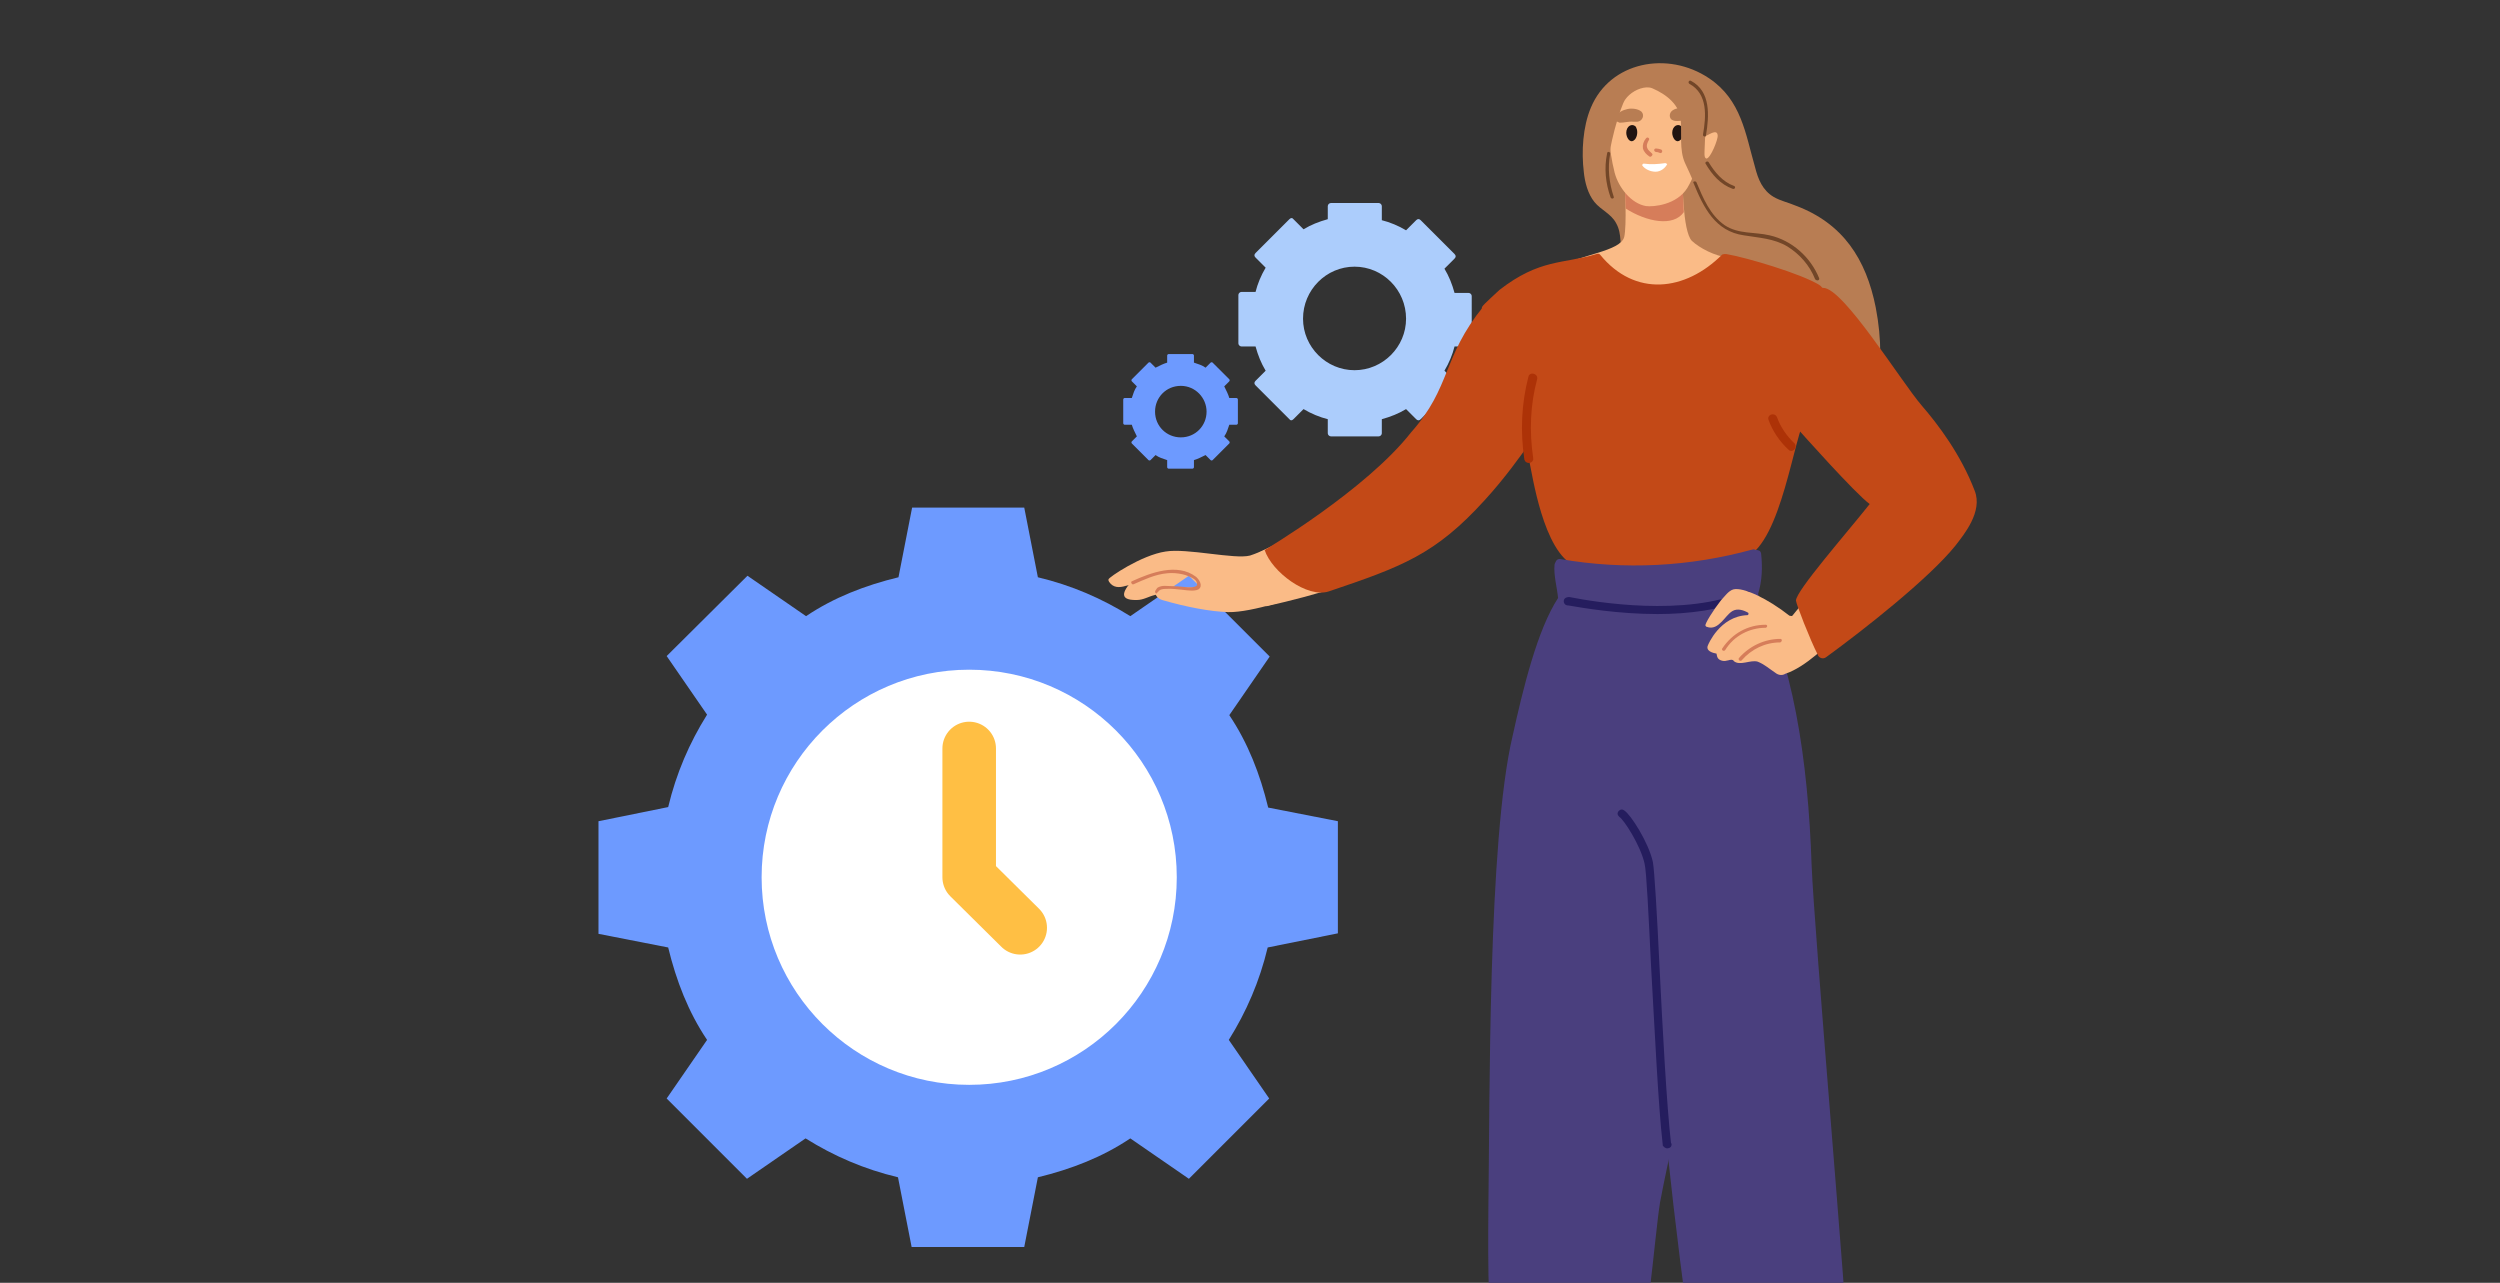 <?xml version="1.0" encoding="utf-8"?>
<!-- Generator: Adobe Illustrator 26.4.1, SVG Export Plug-In . SVG Version: 6.00 Build 0)  -->
<svg version="1.1" id="Layer_1" xmlns="http://www.w3.org/2000/svg" xmlns:xlink="http://www.w3.org/1999/xlink" x="0px" y="0px"
	 viewBox="0 0 495 254" style="enable-background:new 0 0 495 254;" xml:space="preserve">
<rect x="0" y="0" width="495" height="254" fill="#333333" stroke="none"/>
<style type="text/css">
	.st0{clip-path:url(#SVGID_00000093872836351251027030000005937392671048211100_);}
	.st1{fill-rule:evenodd;clip-rule:evenodd;fill:#ACCDFC;}
	.st2{fill-rule:evenodd;clip-rule:evenodd;fill:#6D9AFF;}
	.st3{clip-path:url(#SVGID_00000093872836351251027030000005937392671048211100_);fill:#FABB87;}
	.st4{fill:#B87D53;}
	.st5{fill:#FABB87;}
	.st6{fill:#D67D5A;}
	.st7{fill:#C34917;}
	.st8{fill:#211411;}
	.st9{fill:#FFFFFF;}
	.st10{fill:#AD3207;stroke:#AD3207;stroke-width:1.166;stroke-miterlimit:10;}
	.st11{fill:#724628;}
	.st12{clip-path:url(#SVGID_00000093872836351251027030000005937392671048211100_);fill:none;}
	.st13{fill:#4A3F7E;}
	.st14{fill:#251D5E;stroke:#251D5E;stroke-width:1.166;stroke-miterlimit:10;}
	.st15{fill:#6D9AFF;}
	.st16{fill:none;stroke:#FFBF44;stroke-width:10.606;stroke-linecap:round;stroke-linejoin:round;stroke-miterlimit:10;}
	.st17{clip-path:url(#SVGID_00000093872836351251027030000005937392671048211100_);fill:#C34917;}
	.st18{clip-path:url(#SVGID_00000093872836351251027030000005937392671048211100_);fill:#D67D5A;}
	
		.st19{clip-path:url(#SVGID_00000093872836351251027030000005937392671048211100_);fill:#AD3207;stroke:#AD3207;stroke-width:1.166;stroke-miterlimit:10;}
</style>
<g>
	<defs>
		<rect id="SVGID_1_" width="495" height="254"/>
	</defs>
	<clipPath id="SVGID_00000008869134683895851380000003351063403884779917_">
		<use xlink:href="#SVGID_1_"  style="overflow:visible;"/>
	</clipPath>
	<g style="clip-path:url(#SVGID_00000008869134683895851380000003351063403884779917_);">
		<path class="st1" d="M262.9,40.8c0-0.3,0.3-0.6,0.6-0.6h9.5c0.3,0,0.6,0.3,0.6,0.6v2.8c1.6,0.4,3.3,1.1,4.8,2l2-2
			c0.3-0.3,0.6-0.3,0.9,0l6.7,6.7c0.3,0.3,0.3,0.6,0,0.9l-2,2c0.9,1.5,1.5,3,2,4.8h2.8c0.3,0,0.6,0.3,0.6,0.6V68
			c0,0.3-0.3,0.6-0.6,0.6h-2.8c-0.4,1.6-1.1,3.3-2,4.8l2,2c0.3,0.3,0.3,0.6,0,0.9l-6.7,6.7c-0.3,0.3-0.6,0.3-0.9,0l-2-2
			c-1.5,0.9-3,1.5-4.8,2v2.8c0,0.3-0.3,0.6-0.6,0.6h-9.5c-0.3,0-0.6-0.3-0.6-0.6v-2.8c-1.6-0.4-3.3-1.1-4.8-2l-2,2
			c-0.3,0.3-0.6,0.3-0.8,0l-6.7-6.7c-0.3-0.3-0.3-0.6,0-0.9l2-2c-0.9-1.5-1.5-3-2-4.8h-2.8c-0.3,0-0.6-0.3-0.6-0.6v-9.6
			c0-0.3,0.3-0.6,0.6-0.6h2.8c0.4-1.6,1.1-3.3,2-4.8l-2-2c-0.3-0.3-0.3-0.6,0-0.9l6.7-6.7c0.3-0.3,0.6-0.3,0.8,0l2,2
			c1.5-0.9,3-1.5,4.8-2V40.8z M268.2,52.8c-5.6,0-10.2,4.6-10.2,10.3c0,5.6,4.6,10.2,10.2,10.2s10.2-4.6,10.2-10.2
			C278.4,57.4,273.8,52.8,268.2,52.8z"/>
		<path class="st2" d="M231.1,70.4c0-0.2,0.2-0.3,0.3-0.3h4.7c0.2,0,0.3,0.2,0.3,0.3v1.4c0.9,0.3,1.6,0.5,2.3,1l1-1
			c0.1-0.1,0.3-0.1,0.4,0l3.3,3.3c0.1,0.1,0.1,0.3,0,0.4l-1,1c0.4,0.8,0.8,1.6,1,2.3h1.4c0.2,0,0.3,0.2,0.3,0.3v4.7
			c0,0.2-0.2,0.3-0.3,0.3h-1.4c-0.3,0.9-0.5,1.6-1,2.3l1,1c0.1,0.1,0.1,0.3,0,0.4l-3.3,3.3c-0.1,0.1-0.3,0.1-0.4,0l-1-1
			c-0.8,0.4-1.6,0.8-2.3,1v1.4c0,0.2-0.2,0.3-0.3,0.3h-4.7c-0.2,0-0.3-0.2-0.3-0.3v-1.4c-0.9-0.3-1.6-0.5-2.3-1l-1,1
			c-0.1,0.1-0.3,0.1-0.4,0l-3.3-3.3c-0.1-0.1-0.1-0.3,0-0.4l1-1c-0.4-0.8-0.8-1.6-1-2.3h-1.4c-0.2,0-0.3-0.2-0.3-0.3v-4.7
			c0-0.2,0.2-0.3,0.3-0.3h1.4c0.3-0.9,0.5-1.6,1-2.3l-1-1c-0.1-0.1-0.1-0.3,0-0.4l3.3-3.3c0.1-0.1,0.3-0.1,0.4,0l1,1
			c0.8-0.4,1.6-0.8,2.3-1V70.4z M233.8,76.4c-2.9,0-5.1,2.3-5.1,5.1c0,2.9,2.3,5.1,5.1,5.1c2.9,0,5.1-2.3,5.1-5.1
			C238.9,78.8,236.7,76.4,233.8,76.4z"/>
	</g>
	<path style="clip-path:url(#SVGID_00000008869134683895851380000003351063403884779917_);fill:#FABB87;" d="M240.5,113.2
		c-3.1-1.6-9.9-0.8-13.2-0.1c-1.2,0.2-2.1,0.8-2.9,1.6c-1.7,1.9-3.4,4.2,0.7,4.1c1.3,0,2.3-0.7,3.6-1c2.1-0.6,3.7-0.1,5.7,0.5
		c2.3,0.6,5.6,0.9,7.9-0.2C245.1,116.7,242.3,114.1,240.5,113.2z"/>
	<g style="clip-path:url(#SVGID_00000008869134683895851380000003351063403884779917_);">
		<path class="st4" d="M371.6,74.7c0.9-0.7,0.7-3.6,0.7-4.5c0-3.1-0.3-6.2-0.9-9.3c-1.9-9.6-6.5-16.7-15.9-20.2
			c-1.4-0.6-2.9-0.9-4.3-1.7c-2.2-1.3-3.1-3.5-3.7-5.9c-1.9-6.6-2.7-13.3-9.1-17.6c-8.2-5.5-19.6-3.3-23.4,5.8
			c-1.6,3.8-1.9,8.7-1.4,12.8c0.2,2,0.8,4.3,2.1,5.9s3.3,2.3,4.3,4.2c1.2,2.1,0.7,4.7,1.2,7c0.7,4,4,7.2,7.2,9.3
			c3.6,2.3,7.8,3.1,12,2.6c2.8-0.5,5.7-0.7,8.5,0.2c2.6,0.9,1.4,2.4,3.6,3.8C352.5,67.5,370.1,75.8,371.6,74.7z"/>
		<path class="st5" d="M294.1,79.6c-2.7-0.8-4.5-0.3-7.3,0.3c-0.1-0.1-0.3-0.1-0.5,0c-8.9,12.2-14.3,18.6-18.5,20.7
			c-4.2,2.1-25.1,11.3-24,12.5c1.6,1.6,3.1,4.2,5.2,5.9c0.3,0.3,1.4,1.2,1.9,1c9.3-2.1,21.3-5.4,29.8-10.7
			c2.3-1.4,14.3-13.2,20.2-24.8C302.1,82.5,296.1,80.2,294.1,79.6z"/>
		<path class="st5" d="M345.8,54c-1.7-1.2-1.5-2.8-3.6-3c-2.7-0.3-5.7-1.9-7.2-3.3c-1.9-1.9-1.9-12.5-1.9-14.9c0-2.4,0.1-2-0.6-2.1
			c-1.6-0.1-2.7,0-4.3,0.2c-1.9,0.3-3.6,1.2-5.6,1c-0.7,0-0.9,0.6-0.9,1c-0.1,0.1-0.1,0.3-0.1,0.5c0.2,3.6,0.5,11.4,0,13.5
			c-0.7,2.9-8.9,3.5-12.5,5.9c-0.5,0.3-0.3,1.5-0.1,1.9c0,0.3,0.2,0.7,0.6,0.9c6.2,2.6,12.6,5.1,19.3,4.9
			C335,60.5,346.1,54.3,345.8,54z"/>
		<path class="st6" d="M321.9,41.3c4.1,2.6,9.4,3.7,11.5,0.7c-0.2-3-0.3-8.2-0.3-9.3c0-2.4,0.1-2-0.6-2.1c-1.6-0.1-2.7,0-4.3,0.2
			c-1.9,0.3-3.6,1.2-5.6,1c-0.7,0-0.9,0.6-0.9,1c-0.1,0.1-0.1,0.3-0.1,0.5C321.6,35.1,321.8,39,321.9,41.3z"/>
		<path class="st5" d="M336.6,16.9c-3.3-3.1-9.2-3.3-12.9-1c-4.3,2.6-6.5,8.2-4,18.3c0.8,3,3.3,6.1,6.2,6.6c1.4,0.2,6.1-0.2,8.2-3.6
			c2.2-3.7,4.3-11.1,4.4-13.9C338.7,21.1,338.3,18.6,336.6,16.9z"/>
		<path class="st7" d="M360.2,56.4c-3.6-2.2-14.3-5.4-18.4-6.1c-0.1,0-0.2,0-0.2,0c-0.2,0-0.3,0-0.6,0.1c-7.3,7.3-17.3,8.5-24.2,0
			c-0.2-0.2-0.5-0.2-0.7-0.1c-6.6,2-11.2,0.9-19.2,7.1c-0.1,0.1-3.4,3.1-3.4,3.3c-0.1,0.1-0.1,0.3-0.1,0.5c1,5.2,8,6.8,9.6,9.7
			c0.2,0.6,0.5,1.2,0.3,1.7c-0.6,6.4-2.1,11.9-0.6,18.2c0.7,3,2.8,18.5,9.2,21.3c3.3,1.4,7.5,1.2,10.8,1.2c6.9,0,16.6,0.1,23-2.9
			c7.1-3.4,9.4-23.8,12-28.3c0.1-0.2,0.3-0.3,0.6-0.2C364.3,75.9,363.6,58.5,360.2,56.4z"/>
		<path class="st5" d="M338.7,25.6c-2.6-2-4.1,6.1-3.6,7.6c0.2,0.8,2,0,3.4-2.4C339.2,29.6,340.2,26.8,338.7,25.6z"/>
		<path class="st8" d="M333.2,25.6c-0.1-0.2-0.1-0.3-0.2-0.5c-0.8-0.8-1.9-0.1-1.9,1.2c0,0.9,0.7,2.1,1.5,1.5
			C333.3,27.4,333.4,26.3,333.2,25.6z"/>
		<path class="st4" d="M336,23c-0.6-0.8-1.4-1.4-2.4-1.6c-0.8-0.1-2.1,0-2.7,0.7c-0.5,0.6-0.3,1.5,0.3,1.7c0.6,0.3,1.3,0.1,2,0.1
			C333.5,24,336.8,24.1,336,23z"/>
		<path class="st4" d="M319.9,23c0.6-0.8,1.4-1.2,2.3-1.4c0.8-0.2,2.1-0.1,2.8,0.5c0.7,0.7,0.2,1.9-0.8,2c-0.2,0-0.6,0-0.8,0
			c-0.9-0.1-1.7,0.2-2.7,0.2C320.1,24.1,319.4,23.7,319.9,23z"/>
		<path class="st8" d="M324.1,25.6c-0.1-0.2-0.1-0.3-0.2-0.5c-0.8-0.8-1.9-0.1-1.9,1.2c0,0.9,0.7,2.1,1.5,1.5
			C324.1,27.4,324.3,26.3,324.1,25.6z"/>
		<path class="st4" d="M345.9,43.6c-0.6-2.3-1.4-4.7-2.4-6.9c-1.3-2.6-2.7-5-3.3-7.9c-0.7-4.3,0.8-9.7-3.1-12.7
			c-2.1-1.6-5.5-2.8-8-2.1c0,0,0,0-0.1,0c-4.2-0.2-8.6,1.6-11.1,5.1c-2.3,3.4-0.9,13.1-0.6,13.9c0.1,0.3,1.5,0,1.4-0.5
			c-0.6-2.2,2.2-11.7,3.1-12.8c0.9-1.3,2.6-2.3,4.2-2.4c0.3,0,0.8,0,1.2,0.2c2.8,1.2,5.4,3.3,5.6,6.3c0.2,2.6-0.3,5.9,0.8,8.4
			c1.3,2.8,2.3,4.9,3.1,7.9c0.7,2.6,1,5.1,2.4,7.3c0,0.1,0,0.3,0.2,0.5c1.9,0.8,4.2,1,6.1,0C347.2,47.1,346.3,45.2,345.9,43.6z"/>
		<path class="st6" d="M327.1,30.4c-0.3-0.3-0.8-0.7-0.9-1c-0.3-0.6,0-1.2,0.3-1.7c0.2-0.3-0.3-0.7-0.6-0.3c-0.5,0.6-0.7,1.3-0.6,2
			c0.2,0.7,0.7,1.2,1.3,1.6C326.9,31.2,327.4,30.6,327.1,30.4z"/>
		<path class="st6" d="M328.9,29.6c-0.3-0.1-0.7-0.2-1-0.2c-0.5,0-0.5,0.6,0,0.7c0.3,0,0.6,0.1,0.8,0.2
			C329.1,30.4,329.3,29.8,328.9,29.6z"/>
		<path class="st9" d="M329.7,32.3c-1.4,0.2-2.8,0.3-4.2,0.1c-0.2,0-0.3,0.1-0.3,0.2s-0.1,0.1,0,0.2c0.5,0.7,1.6,1.2,2.6,1.2
			c1,0,1.9-0.7,2.3-1.5C330.1,32.5,329.9,32.3,329.7,32.3z"/>
		<path class="st5" d="M340.1,26.8c-0.1-1.3-1.6-0.2-2.3,0.1c-0.1,0.1-0.2,0.2-0.2,0.5c0,0.6-0.1,1.9-0.1,2.4c0,0.5-0.1,1.2,0.2,1.5
			c0.1,0.1,0.2,0.1,0.2,0.1C338.7,31.3,340.2,27.6,340.1,26.8z"/>
		<path class="st10" d="M354.9,88.2c-1.6-1.5-2.9-3.4-3.6-5.4c-0.1-0.3-0.7-0.2-0.6,0.1c0.8,2.2,2.1,4.1,3.8,5.7
			C354.7,88.9,355.1,88.5,354.9,88.2z"/>
		<path class="st11" d="M360.2,55.1c-1.7-4.2-5.4-7.5-9.8-8.5c-2.9-0.7-6.2-0.2-8.9-2c-2.9-2-4.3-5.4-5.6-8.5
			c-0.1-0.3-0.8-0.2-0.6,0.1c2,4.9,4.3,9.6,10,10.4c3,0.5,5.9,0.6,8.6,2.2c2.4,1.5,4.4,3.7,5.5,6.5
			C359.8,55.7,360.3,55.5,360.2,55.1z"/>
		<path class="st11" d="M343.3,36.8c-2.2-0.8-3.8-2.7-5-4.7c-0.2-0.3-0.8,0-0.6,0.3c1.3,2.2,2.9,4.1,5.4,5
			C343.6,37.5,343.7,36.9,343.3,36.8z"/>
		<path class="st11" d="M319.5,38.9c-0.9-2.7-1.2-5.6-0.7-8.4c0.1-0.5-0.6-0.6-0.6-0.1c-0.6,2.9-0.3,5.9,0.7,8.7
			C319.1,39.5,319.7,39.3,319.5,38.9z"/>
		<path class="st11" d="M334.8,16c-0.3-0.2-0.7,0.3-0.3,0.6c3.7,2,3.3,6.5,2.7,10c-0.1,0.5,0.6,0.6,0.6,0.1
			C338.4,23,338.8,18.1,334.8,16z"/>
	</g>
	
		<circle style="clip-path:url(#SVGID_00000008869134683895851380000003351063403884779917_);fill:none;" cx="233.2" cy="148.3" r="104.1"/>
	<g style="clip-path:url(#SVGID_00000008869134683895851380000003351063403884779917_);">
		<path class="st13" d="M348.7,109.6c-0.1-0.6-0.6-0.7-1-0.7c-0.2-0.1-0.5-0.2-0.7-0.1c-12.4,3.4-25.3,4.1-38,1.9
			c-0.5-0.1-0.9,0.2-1,0.6c-0.1,0.1-0.1,0.2-0.2,0.5c-0.2,2.1,0.5,4.5,0.7,6.6c-4.1,6.3-6.9,17.8-9,27.3
			c-4.9,20.7-4.5,72.3-4.8,93.4c-0.1,11.9-0.1,23.8,1.7,35.5c2.4,15.7,12.9,7.6,17.1,7c4.4-0.6,6.1-8.9,10.1-10.8
			c2.1-1,4.1-26.9,5.1-32.8c1.9-10,4.4-19.9,6.1-30c1.6-9.6,1.5-18.9,0.9-28.6c-0.3-5.2-0.6-10.6,0.3-15.7c0.8-4.5,2.7-8.9,4.3-13.2
			c3.6-10.1,3-21.2,6.8-31.4c0.1-0.3,0-0.7-0.2-0.9c0.5,0.1,0.9-0.1,1.2-0.6C348.9,115,349,112.4,348.7,109.6z"/>
		<path class="st13" d="M358.7,171.3c-0.7-20.7-3.6-40.8-11.7-55.8c-0.5-0.9-1.6-0.8-1.9,0c-9.1,2.9-16.6,9.9-21.9,17.4
			c-2.8,3.8-4.8,8.2-4.9,12.9c-0.1,5.2,8.7,38.2,9.1,50.4c0.2,9.2,4.5,51.3,7.9,72.1c0.1,1,0.9,1.9,1.9,2.2c3.1,1,28.7,3.8,28.7-3
			C365.9,261.4,359.2,184.3,358.7,171.3z"/>
		<g>
			<path class="st14" d="M330.1,226.8c-0.1,0-0.2-0.1-0.3-0.2c-0.9-7.8-1.6-23-2.3-35.2c-0.5-10.1-0.9-18.9-1.3-20.5
				c-0.8-3.7-4.2-9-5.2-9.6c-0.1-0.1-0.2-0.2-0.1-0.3c0.1-0.1,0.2-0.2,0.3-0.1c1.2,0.7,4.7,6.2,5.5,9.9c0.3,1.7,0.8,10,1.3,20.6
				c0.6,12.2,1.4,27.4,2.3,35.2C330.5,226.6,330.4,226.8,330.1,226.8L330.1,226.8z"/>
		</g>
		<g>
			<path class="st14" d="M328.2,121c-7.7,0-14.7-1.2-17.6-1.7c-0.1,0-0.2,0-0.2,0c-0.1,0-0.2-0.1-0.2-0.3c0-0.1,0.2-0.2,0.3-0.2
				c0,0,0.1,0,0.2,0c5.1,1,23,4,35.1-1.2c0.1-0.1,0.3,0,0.3,0.1c0.1,0.1,0,0.3-0.1,0.3C340.6,120.2,334.2,121,328.2,121z"/>
		</g>
		<path class="st5" d="M356.6,119.9c-0.6,0.6-1.2,1.4-1.7,2c-0.1,0.1-0.3,0.1-0.6,0c-4.2-3.3-9.1-5.7-11.1-5.2
			c-1,0.3-1.7,1.4-2.4,2.1c-1.5,1.9-3.4,4.9-3.1,5.1c0.1,0.1,0.1,0.2,0.2,0.2c1.3,0.5,2.2-0.2,3-1c0.7-0.7,1.3-1.6,2.1-2.1
			c1-0.6,2.2-0.2,3.1,0.3c0.2,0.1,0.1,0.5-0.1,0.5c-5.5,0.2-7.8,5.9-7.8,5.9c-0.6,1.2,1,1.6,1.6,1.7c0.1,0,0.1,0.1,0.1,0.2
			c0.1,0.6,0.3,1,1,1.2c0.3,0.1,0.7,0.1,1,0c0.3,0,0.8-0.3,1.2-0.1c0.1,0,0.1,0.1,0.2,0.2c1.2,1,3.3-0.3,4.7,0.1
			c1.3,0.5,2.3,1.4,3.5,2.2c0.6,0.5,1.4,0.6,2,0.2l0,0c4-1.3,8.6-5.9,10.5-7.9C364.8,125.3,357.1,119.5,356.6,119.9z"/>
		<path class="st6" d="M349.6,123.7c-3.5,0-6.6,1.7-8.6,4.7c-0.2,0.3,0.3,0.7,0.6,0.3c1.7-2.8,4.8-4.4,8-4.4
			C350,124.2,350,123.7,349.6,123.7z"/>
		<path class="st6" d="M352.5,126.5c-3.1,0-6.1,1.4-8.2,3.8c-0.2,0.3,0.2,0.7,0.5,0.5c2-2.3,4.7-3.6,7.7-3.6
			C352.9,127,352.9,126.5,352.5,126.5z"/>
	</g>
	<g style="clip-path:url(#SVGID_00000008869134683895851380000003351063403884779917_);">
		<path class="st15" d="M264.9,184.8v-22.2l-13.8-2.7c-1.6-6.6-4-12.8-7.7-18.3l8-11.6l-16-16l-11.6,8c-5.6-3.5-11.6-6.1-18.3-7.7
			l-2.7-13.8h-22.2l-2.7,13.8c-6.6,1.6-12.8,4-18.3,7.7l-11.6-8L132,129.9l8,11.6c-3.5,5.6-6.1,11.6-7.7,18.3l-13.8,2.8v22.3
			l13.8,2.7c1.6,6.6,4,12.8,7.7,18.3l-8,11.6l15.9,15.9l11.6-8c5.6,3.5,11.6,6.1,18.3,7.7l2.7,13.8h22.3l2.7-13.8
			c6.6-1.6,12.8-4,18.3-7.7l11.6,8l15.9-15.9l-8-11.6c3.5-5.6,6.1-11.6,7.7-18.3L264.9,184.8z"/>
		<circle class="st9" cx="191.9" cy="173.7" r="41.1"/>
		<polyline class="st16" points="202,183.7 191.9,173.7 191.9,148.2 		"/>
	</g>
	<path style="clip-path:url(#SVGID_00000008869134683895851380000003351063403884779917_);fill:#C34917;" d="M355.6,118.9
		c0-1.9,10-13.3,14.6-19.1c-2.8-2-14-14.6-14-14.6c-0.7-2.3-0.3-25.3,4.1-28.2h0.7c4,0,15.3,18.4,19.5,23.3
		c3.3,3.8,7.8,9.8,10.5,16.9c1.6,4.1-2.1,8.6-3.8,10.8c-5.2,6.5-18.3,16.8-25.6,22.1c-0.6,0.5-1.5,0.2-1.7-0.5
		C358.4,126.7,355.6,119.5,355.6,118.9z"/>
	<path style="clip-path:url(#SVGID_00000008869134683895851380000003351063403884779917_);fill:#FABB87;" d="M253.9,107.2
		c-2.1,0.9-4.2,2.1-6.4,2.8c-3,0.8-12.5-1.5-16.7-0.8c-4.8,0.7-11.4,5.2-11.3,5.5c-0.1,0.1,0,0.3,0.1,0.5c0.8,1.2,2,1.2,3.3,0.8
		c1.2-0.2,2.1-0.9,3.1-1.4c2.2-1,7.6-2.1,9.7-0.6c5.7,4-5.2,1.5-6.2,2.2c-1.3,0.9-0.7,2.2,0.6,2.6c4.8,1.4,9.6,2.3,13.1,2.4
		c4.7,0.1,13.8-3,18.1-4.5C261.6,116.6,254.6,107,253.9,107.2z"/>
	<path style="clip-path:url(#SVGID_00000008869134683895851380000003351063403884779917_);fill:#D67D5A;" d="M236.8,114.2
		c-3.7-2.8-9-0.8-12.7,0.9c-0.3,0.1,0,0.7,0.3,0.6c2.1-0.9,4.3-2,6.8-2.2c0.9-0.1,2,0,2.9,0.2c0.6,0.1,2.6,0.8,2.8,1.5
		c0.1,0.2,0.2,0.6,0,0.8c-0.9,0.6-2.8,0.1-3.7,0.1c-0.8,0-1.7-0.1-2.6-0.1c-0.5,0-0.9,0.1-1.3,0.3c-0.2,0.1-0.3,0.3-0.5,0.6
		c-0.1,0.1-0.1,0.2-0.1,0.3c0,0.1,0.1,0.2,0.2,0.3c0.1,0,0.2,0,0.2-0.1c0.1-0.1,0.1-0.2,0.2-0.2c0.3-0.5,0.9-0.6,1.5-0.6
		c1.2-0.1,2.3,0.1,3.5,0.2c0.9,0.1,2.2,0.3,3-0.1C238.3,116,237.4,114.7,236.8,114.2z"/>
	<path style="clip-path:url(#SVGID_00000008869134683895851380000003351063403884779917_);fill:#C34917;" d="M293.7,60.7
		c-8.2,10.1-6.3,15.9-14.3,24.9c-8.9,11.4-29,23.3-29,23.3c1.4,4.3,8.4,9.6,12.7,8.2c14.5-4.9,21.1-7.3,30.9-18.1
		c7.5-8.2,13.1-17.9,14.8-19.8c0.1-0.2,0.3,5.2,0.5,3.6c0.2-3.4,0.5-6.8,0.7-10.1C310.4,66,298.9,54.2,293.7,60.7z"/>
	
		<path style="clip-path:url(#SVGID_00000008869134683895851380000003351063403884779917_);fill:#AD3207;stroke:#AD3207;stroke-width:1.166;stroke-miterlimit:10;" d="
		M303.2,74.7c-1.4,5.4-1.6,10.8-0.8,16.2c0.1,0.3,0.7,0.2,0.6-0.1c-0.8-5.4-0.6-10.7,0.8-15.9C303.9,74.6,303.2,74.4,303.2,74.7z"/>
</g>
</svg>
